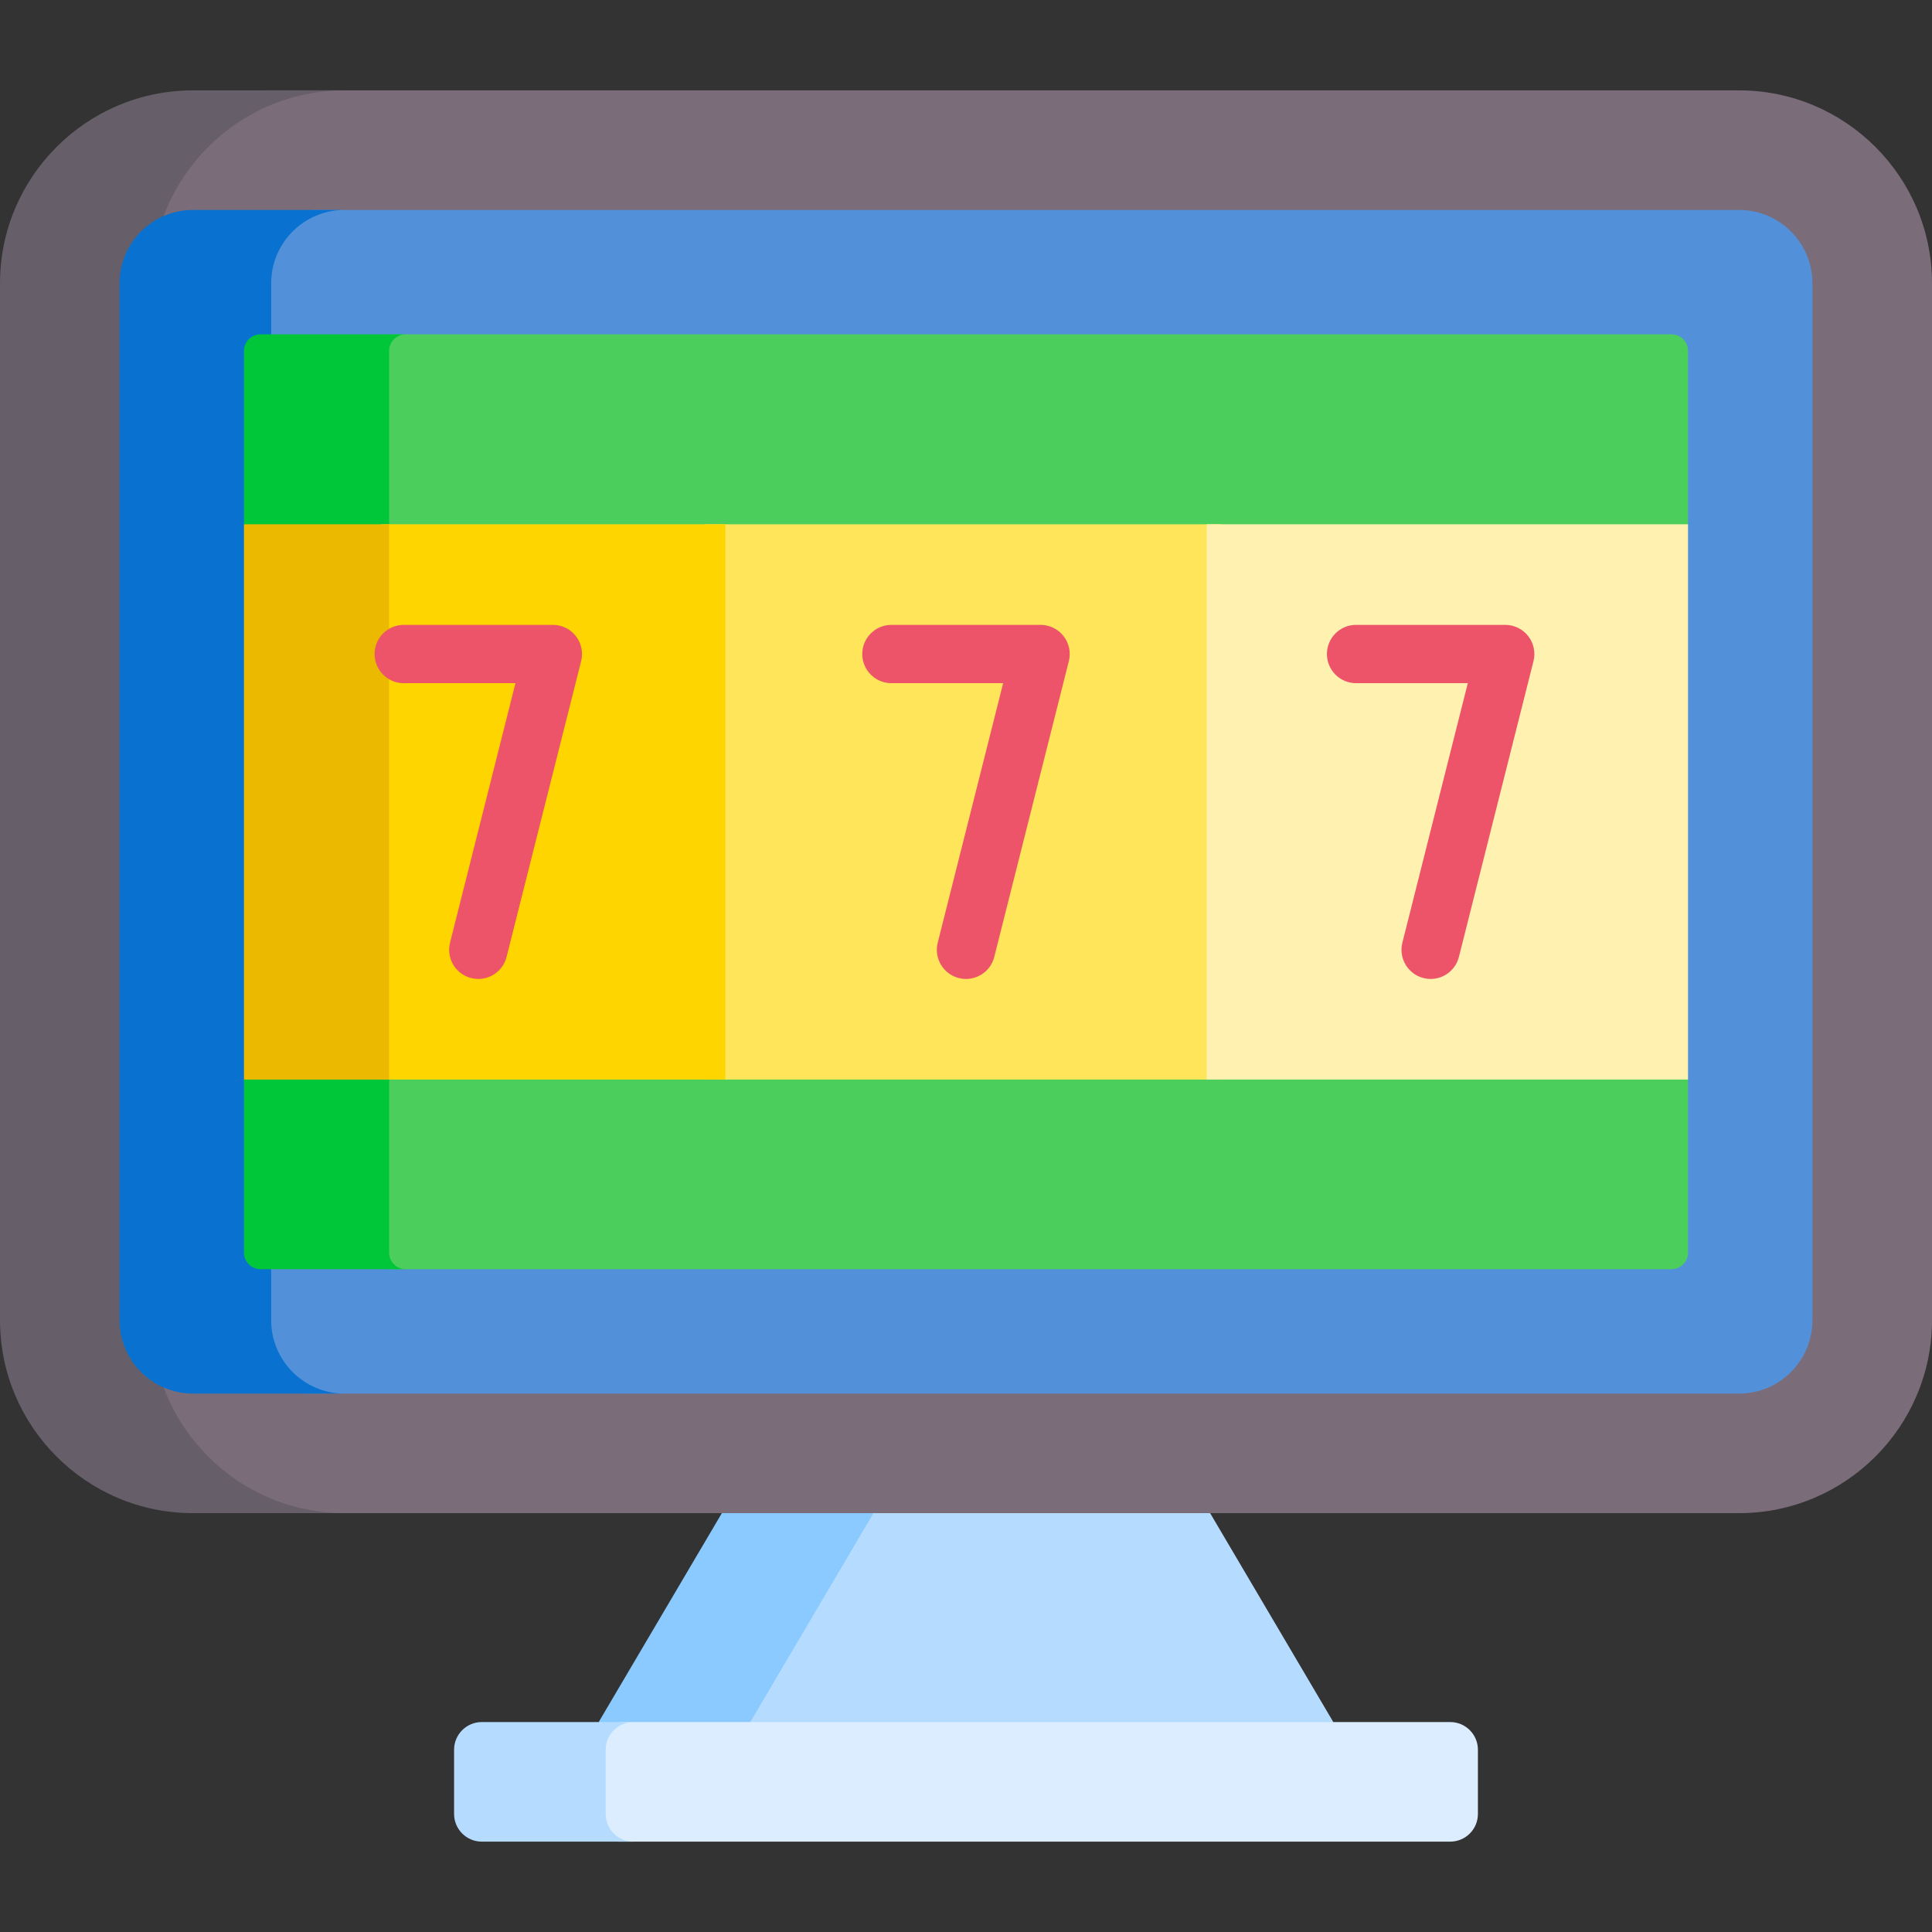 <svg id="Capa_1" enable-background="new 0 0 512 512" height="512" viewBox="0 0 512 512" width="512" xmlns="http://www.w3.org/2000/svg"><rect x="0" y="0" width="512" height="512" fill="#333333" stroke="none"/><g><g><path d="m320.7 401.001-6.131-3.693h-83.366l-38.512 63.527h153.839l6.809-4.473z" fill="#b5dcff"/><path d="m231.477 401.001 6.996-3.693h-40.177l-6.996 3.693-32.64 55.361 6.533 4.473h40.177l-6.533-4.473z" fill="#8bcaff"/><path d="m460.869 23.948h-390.412l-18.241 8.332-14.765 23.357v316.259l17.17 21.29 22.563 7.814h383.685c28.193 0 51.13-22.936 51.13-51.13v-274.792c.001-28.193-22.937-51.13-51.13-51.13z" fill="#7b6c79"/><path d="m40.177 349.871v-274.793c0-28.193 22.938-51.13 51.131-51.13h-40.177c-28.193 0-51.131 22.937-51.131 51.13v274.793c0 28.193 22.938 51.13 51.131 51.13h40.177c-28.193 0-51.131-22.936-51.131-51.13z" fill="#665e68"/><path d="m460.87 55.637h-378.011l-15.876 10.983v293.344l13.178 9.348h380.709c10.737 0 19.441-8.704 19.441-19.441v-274.793c0-10.736-8.705-19.441-19.441-19.441z" fill="#5291d9"/><path d="m71.866 349.871v-274.793c0-10.737 8.704-19.441 19.441-19.441h-40.177c-10.737 0-19.441 8.704-19.441 19.441v274.793c0 10.737 8.704 19.441 19.441 19.441h40.177c-10.737 0-19.441-8.704-19.441-19.441z" fill="#0972d0"/><path d="m384.32 456.362h-219.776l-5.06 3.658v24.467l4.321 3.565h220.515c4.056 0 7.344-3.288 7.344-7.344v-17.001c0-4.057-3.289-7.345-7.344-7.345z" fill="#dbedff"/><path d="m160.513 480.707v-17.001c0-4.056 3.288-7.344 7.344-7.344h-40.177c-4.056 0-7.344 3.288-7.344 7.344v17.001c0 4.056 3.288 7.344 7.344 7.344h40.177c-4.056 0-7.344-3.288-7.344-7.344z" fill="#b5dcff"/></g><path d="m435.443 282.131h-334.293v51.159l2.675 3.057h339.137c2.421 0 4.383-1.963 4.383-4.384v-45.87z" fill="#4bce5b"/><path d="m103.115 331.963v-45.87l7.212-3.962h-38.46l-7.212 3.962v45.87c0 2.421 1.963 4.384 4.384 4.384h38.46c-2.421-.001-4.384-1.963-4.384-4.384z" fill="#00c63a"/><path d="m442.961 88.603h-338.661l-3.15 2.594v55.753h336.354l9.841-8.014v-45.95c-.001-2.42-1.963-4.383-4.384-4.383z" fill="#4bce5b"/><path d="m103.115 92.987c0-2.421 1.963-4.384 4.384-4.384h-38.46c-2.421 0-4.384 1.963-4.384 4.384v45.95l10.74 8.014h38.46l-10.74-8.014z" fill="#00c63a"/><path d="m186.87 138.937h136.568v147.156h-136.568z" fill="#ffe559"/><path d="m101.15 138.936h91.068v147.156h-91.068z" fill="#ffd500"/><path d="m64.655 138.936h38.46v147.156h-38.46z" fill="#eab900"/><path d="m319.781 138.937h127.563v147.156h-127.563z" fill="#fff1af"/><g><path d="m126.762 259.433c-.625 0-1.26-.076-1.894-.236-4.138-1.043-6.646-5.243-5.603-9.38l17.337-68.767h-29.606c-4.267 0-7.726-3.459-7.726-7.726 0-4.268 3.459-7.726 7.726-7.726h39.522c2.382 0 4.631 1.099 6.095 2.978 1.464 1.878 1.98 4.328 1.397 6.638l-19.761 78.38c-.884 3.503-4.032 5.839-7.487 5.839z" fill="#ed5469"/></g><g><path d="m256.005 259.433c-.625 0-1.26-.076-1.894-.236-4.138-1.043-6.646-5.243-5.603-9.38l17.337-68.767h-29.606c-4.267 0-7.726-3.459-7.726-7.726 0-4.268 3.459-7.726 7.726-7.726h39.522c2.382 0 4.631 1.099 6.095 2.978 1.464 1.878 1.98 4.328 1.397 6.638l-19.761 78.38c-.884 3.503-4.031 5.839-7.487 5.839z" fill="#ed5469"/></g><g><path d="m379.142 259.433c-.625 0-1.26-.076-1.894-.236-4.138-1.043-6.646-5.243-5.603-9.38l17.337-68.767h-29.606c-4.267 0-7.726-3.459-7.726-7.726 0-4.268 3.459-7.726 7.726-7.726h39.522c2.382 0 4.631 1.099 6.095 2.978 1.464 1.878 1.98 4.328 1.397 6.638l-19.761 78.38c-.884 3.503-4.031 5.839-7.487 5.839z" fill="#ed5469"/></g></g></svg>